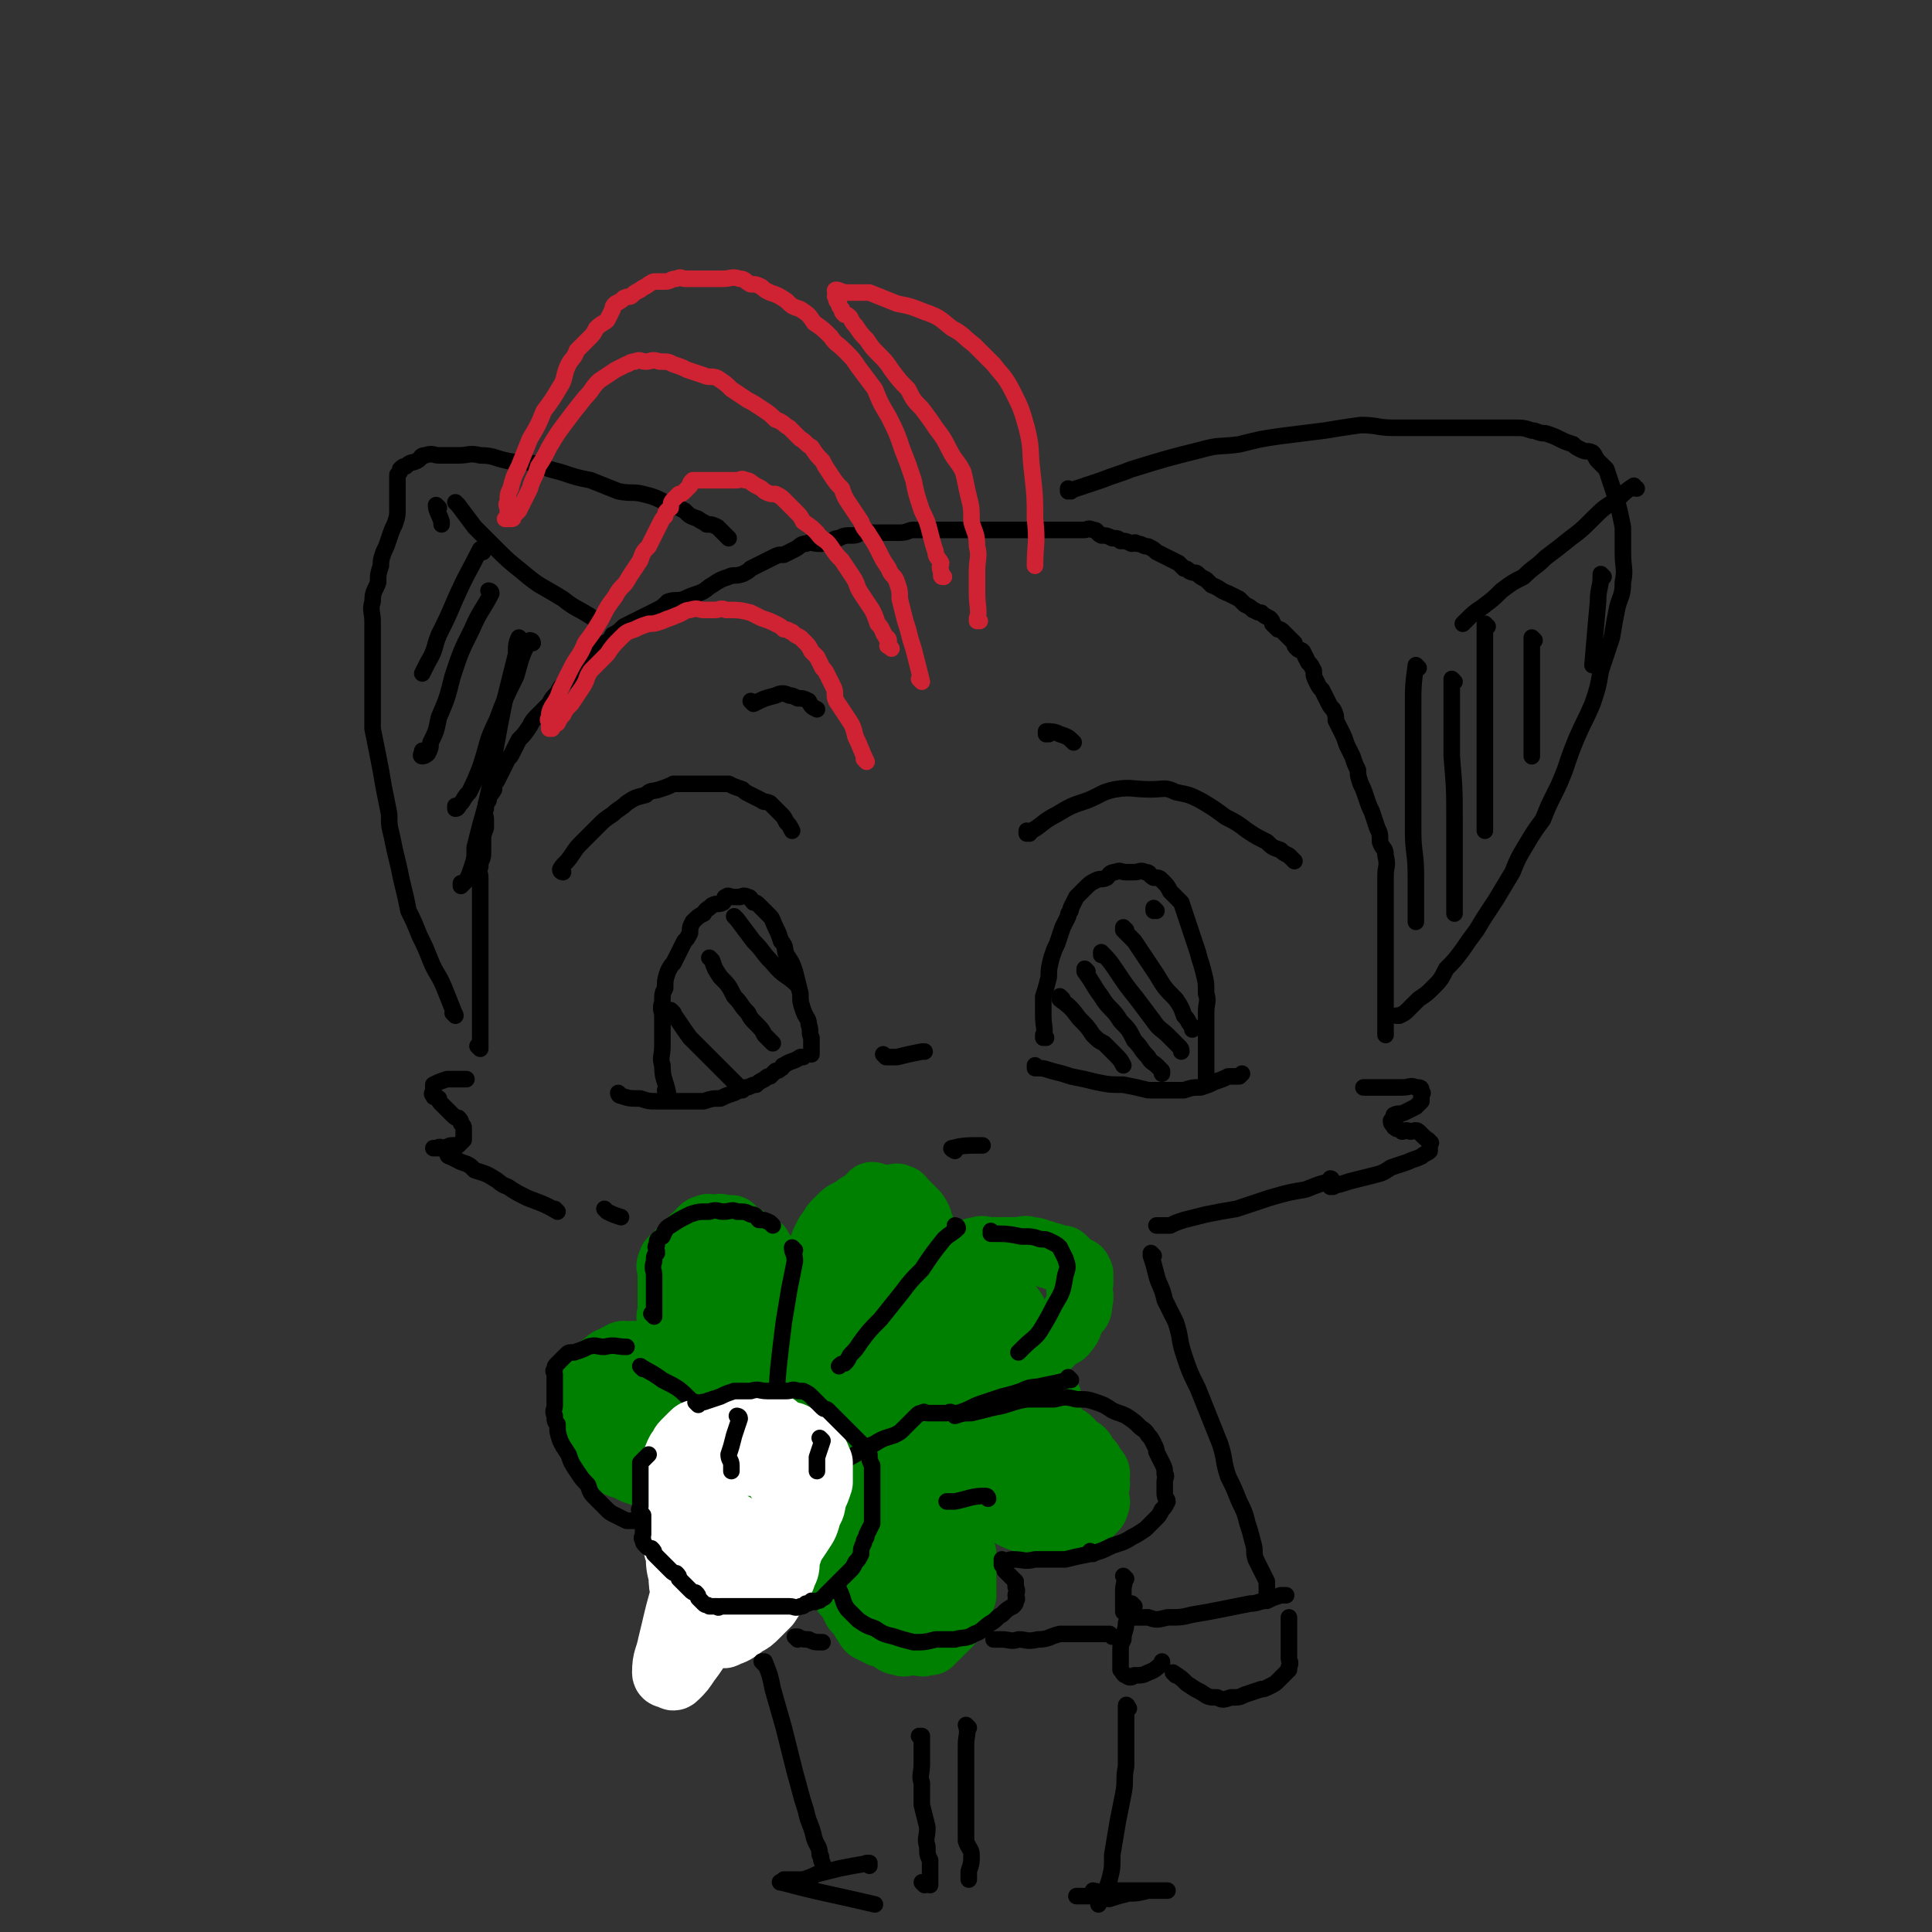<svg viewBox='0 0 700 700' version='1.1' xmlns='http://www.w3.org/2000/svg' xmlns:xlink='http://www.w3.org/1999/xlink'><rect x="0" y="0" width="700" height="700" fill="#333333" stroke="none"/><g fill='none' stroke='rgb(0,0,0)' stroke-width='6' stroke-linecap='round' stroke-linejoin='round'><path d='M373,302c0,0 -1,-1 -1,-1 0,0 0,1 0,1 6,-3 5,-4 11,-7 5,-3 5,-3 11,-5 5,-2 5,-3 10,-4 6,-1 6,0 13,0 5,0 5,-1 9,1 5,1 5,1 9,3 5,3 5,3 9,6 4,2 4,2 8,5 3,2 3,2 7,4 2,2 2,2 5,3 1,1 1,1 3,2 1,1 1,1 2,2 0,0 0,0 0,0 '/><path d='M376,387c0,0 -1,-1 -1,-1 0,0 0,1 0,1 3,0 3,0 6,1 4,1 4,1 7,2 5,1 5,1 9,2 5,1 5,1 10,1 5,1 5,1 9,2 4,0 4,0 8,0 3,0 3,0 5,0 3,-1 3,-1 6,-1 3,-1 3,-1 5,-2 3,-1 3,-1 5,-2 2,0 2,0 4,0 1,-1 1,-1 1,-1 0,0 0,0 0,0 '/><path d='M379,376c0,0 -1,-1 -1,-1 0,0 0,1 0,1 1,-3 0,-4 0,-8 0,-3 0,-3 0,-7 1,-3 1,-3 2,-7 0,-3 0,-3 1,-7 1,-3 1,-3 2,-5 1,-3 1,-3 2,-6 1,-2 1,-2 2,-4 0,-2 1,-1 1,-3 1,-2 1,-2 2,-4 2,-2 2,-2 3,-3 2,-2 2,-2 4,-3 2,-1 2,0 4,-1 1,-1 1,-2 3,-2 2,-1 2,0 4,0 1,0 1,0 3,0 2,0 2,-1 4,0 2,0 1,1 3,2 2,0 2,0 3,1 2,2 2,2 3,4 2,2 2,2 4,4 1,3 1,3 2,6 1,3 1,3 2,6 1,3 1,3 2,6 1,4 1,3 2,7 1,4 1,4 1,8 1,3 0,3 0,7 0,3 0,3 0,6 0,3 0,3 0,6 0,2 0,2 0,4 0,2 0,2 0,3 0,2 0,2 0,3 0,1 0,1 0,2 '/><path d='M385,362c0,0 -1,-1 -1,-1 0,0 0,0 0,1 0,0 0,0 0,0 4,3 4,3 7,7 3,3 3,3 5,6 2,2 2,2 4,3 2,2 2,2 4,4 2,2 2,2 3,4 0,0 0,0 0,0 '/><path d='M394,352c0,0 -1,-1 -1,-1 0,0 0,0 0,1 3,4 3,5 6,9 3,5 4,4 7,9 3,3 3,3 5,7 3,3 2,3 5,6 1,2 2,2 3,3 1,1 1,1 2,2 0,0 0,0 0,1 '/><path d='M400,346c0,0 -1,-1 -1,-1 0,0 0,0 0,1 0,0 0,0 0,0 1,0 0,-1 0,-1 2,2 3,3 5,6 4,6 4,6 8,11 3,4 3,4 6,8 2,3 3,3 5,5 2,2 2,2 4,4 1,1 1,1 1,2 '/><path d='M408,337c0,0 -1,-1 -1,-1 0,0 0,0 0,1 2,2 2,2 4,4 4,6 4,6 8,12 3,5 3,5 7,9 2,3 2,3 3,6 2,2 1,2 3,4 0,0 0,0 0,1 '/><path d='M419,330c0,0 -1,-1 -1,-1 0,0 0,0 0,1 '/><path d='M321,383c0,0 -1,-1 -1,-1 0,0 0,0 1,1 0,0 0,0 0,0 0,0 -1,-1 -1,-1 0,0 0,0 1,1 0,0 0,0 0,0 2,0 2,0 4,0 4,-1 4,-1 9,-2 0,0 0,0 1,0 '/><path d='M225,397c0,0 -1,-1 -1,-1 0,0 0,1 1,1 3,1 3,1 7,1 3,1 3,1 6,1 3,0 3,0 6,0 2,0 2,0 5,0 3,0 3,0 6,0 3,-1 3,-1 6,-1 2,-1 2,-1 5,-2 2,-1 2,-1 4,-2 2,0 2,-1 4,-1 1,-1 1,-1 3,-2 1,-1 1,-1 2,-1 1,-1 1,-1 2,-2 1,0 1,0 2,-1 1,0 0,-1 1,-1 3,-2 3,-1 6,-3 0,0 0,0 1,0 '/><path d='M204,316c0,0 -1,-1 -1,-1 0,0 0,0 1,1 0,0 0,0 0,0 0,0 -1,0 -1,-1 1,-2 2,-2 4,-5 2,-3 2,-3 4,-5 3,-3 3,-3 6,-6 2,-2 2,-2 5,-4 2,-2 3,-2 5,-4 3,-2 3,-2 7,-3 2,-2 2,-1 5,-2 3,-1 3,-1 5,-2 3,0 3,0 6,0 2,0 2,0 4,0 3,0 3,0 5,0 3,0 3,0 5,0 2,1 2,1 5,2 1,1 1,1 3,2 2,1 2,1 4,2 1,1 1,0 3,1 1,1 1,1 2,2 1,1 1,1 2,2 1,1 1,1 2,3 1,1 1,1 2,3 '/><path d='M242,396c0,0 -1,-1 -1,-1 0,0 1,1 1,1 -1,-5 -2,-5 -2,-10 -1,-3 0,-3 0,-7 0,-3 0,-3 0,-6 0,-2 0,-2 0,-5 0,-2 -1,-2 0,-5 0,-3 0,-3 1,-5 0,-3 0,-3 1,-6 1,-2 1,-2 2,-3 1,-2 1,-2 2,-4 1,-2 1,-2 2,-4 1,-1 1,-1 2,-3 0,-2 0,-2 1,-4 2,-2 2,-2 4,-3 1,-2 1,-1 3,-3 2,-1 2,0 4,-1 1,-1 0,-2 1,-2 1,-1 1,0 3,0 1,0 1,0 2,0 1,0 1,-1 3,0 1,0 1,1 2,2 1,0 1,0 2,1 1,1 1,1 2,2 1,1 1,1 2,2 1,1 1,2 2,4 1,2 1,2 2,5 2,2 1,3 2,5 2,3 2,3 3,6 1,4 1,4 2,8 0,3 0,3 1,6 1,3 2,3 2,5 1,3 0,3 1,5 0,2 0,2 0,4 0,1 0,1 0,1 0,1 0,1 0,1 '/><path d='M244,367c0,0 -1,-1 -1,-1 3,4 4,6 7,10 3,3 3,3 6,6 2,2 2,2 5,5 2,2 2,2 3,3 2,2 2,2 3,3 1,1 1,1 2,2 '/><path d='M258,348c0,0 -1,-1 -1,-1 0,0 0,0 1,1 1,3 1,3 3,6 3,3 3,3 5,7 3,3 2,3 5,6 1,2 1,2 3,4 2,2 2,2 3,4 1,1 1,1 2,2 0,0 0,0 1,1 '/><path d='M267,333c0,0 -1,-1 -1,-1 0,0 0,0 1,1 3,4 3,4 6,8 4,4 3,4 7,8 4,5 5,4 9,8 '/><path d='M273,255c0,0 -1,-1 -1,-1 0,0 0,0 1,1 0,0 0,0 0,0 0,0 -1,-1 -1,-1 0,0 0,0 1,1 0,0 0,0 0,0 4,-2 4,-2 8,-3 2,-1 3,-1 5,0 1,0 1,0 3,1 2,0 2,0 4,1 1,2 1,2 3,3 '/><path d='M380,266c0,0 -1,-1 -1,-1 0,0 0,0 0,1 0,0 0,0 0,0 1,0 0,-1 0,-1 2,0 3,0 5,1 3,1 3,1 5,3 '/><path d='M346,417c0,0 -1,-1 -1,-1 0,0 0,0 1,1 0,0 0,0 0,0 0,0 -2,-1 -1,-1 4,-1 5,-1 11,-1 0,0 0,0 0,0 '/><path d='M202,439c0,0 -1,-1 -1,-1 0,0 1,1 1,1 -5,-3 -6,-3 -11,-5 -4,-2 -4,-2 -7,-4 -3,-1 -3,-2 -5,-3 -3,-2 -4,-2 -7,-3 -2,-2 -2,-2 -5,-3 -2,-1 -2,-1 -4,-2 -1,0 -1,-1 -1,-2 -1,0 -1,-1 -2,-1 -1,-1 -1,0 -2,0 -1,0 -1,0 -1,0 0,0 0,0 0,0 2,0 2,0 4,0 2,-1 2,-1 3,-1 1,0 1,0 2,0 1,-1 1,-1 2,-2 0,-1 0,-1 0,-2 0,-1 0,-1 0,-2 0,-1 0,-1 -1,-2 0,-1 0,-1 -1,-2 -1,0 -1,0 -2,-1 -1,-1 -1,-1 -2,-2 -1,-1 -1,-1 -2,-2 -1,-1 -1,-1 -1,-2 -1,-1 -2,0 -2,-1 -1,-1 0,-1 0,-2 0,-1 0,-1 0,-2 2,-1 2,-1 5,-2 3,0 3,0 7,0 '/><path d='M483,430c0,0 -1,-1 -1,-1 0,0 0,1 0,1 4,-1 4,-1 7,-2 4,-1 4,-1 8,-2 4,-1 4,-1 7,-3 3,-1 3,-1 6,-2 2,-1 3,-1 5,-2 1,-1 2,-1 3,-2 0,-1 0,-1 0,-2 0,-1 1,-1 0,-1 0,-1 -1,-1 -2,-2 -1,-1 -1,-1 -2,-2 -1,-1 -2,0 -3,0 -2,-1 -2,0 -3,0 -1,-1 -1,-1 -2,-1 0,-1 -1,0 -1,-1 -1,-1 -1,-1 -1,-2 1,-1 1,-1 1,-2 2,-1 2,0 4,-1 2,-1 2,-1 4,-2 1,-1 1,-1 2,-2 0,-1 0,-1 0,-2 0,-1 1,-1 0,-1 0,-2 0,-2 -2,-2 -2,-1 -2,0 -5,0 -3,0 -3,0 -6,0 -3,0 -3,0 -5,0 -1,0 -1,0 -3,0 0,0 0,0 0,0 '/><path d='M174,380c0,0 -1,-1 -1,-1 0,0 1,1 1,1 0,-4 0,-5 0,-9 0,-4 0,-4 0,-7 0,-4 0,-4 0,-7 0,-2 0,-2 0,-5 0,-3 0,-3 0,-5 0,-3 0,-3 0,-6 0,-2 0,-2 0,-5 0,-3 0,-3 0,-5 0,-2 0,-2 0,-5 0,-1 0,-1 0,-3 0,-2 0,-2 0,-5 0,-2 -1,-2 0,-4 0,-3 1,-2 1,-5 0,-2 0,-2 0,-4 0,-3 0,-2 1,-5 0,-2 0,-2 0,-3 0,-2 -1,-2 0,-4 0,-2 0,-2 1,-3 0,-2 1,-2 2,-4 0,-2 0,-2 1,-3 1,-2 1,-2 2,-4 1,-2 1,-2 2,-4 1,-1 1,-1 2,-3 1,-2 1,-2 2,-4 2,-2 2,-2 4,-5 1,-2 1,-2 3,-4 2,-2 2,-2 4,-4 1,-2 1,-2 3,-4 1,-2 1,-2 2,-3 2,-2 2,-2 3,-4 2,-2 2,-2 4,-3 2,-2 2,-2 4,-4 2,-2 2,-2 4,-4 2,-1 2,-1 3,-3 2,-1 2,-1 4,-3 2,-1 2,-1 4,-2 2,-1 2,-1 4,-2 2,-1 2,-1 4,-2 2,-1 2,-1 4,-3 3,-1 3,0 6,-1 2,-1 2,-1 5,-2 3,-1 3,-2 5,-3 3,-2 3,-2 6,-3 2,-1 2,0 5,-1 2,-1 2,-1 3,-2 2,-1 2,-1 4,-2 2,-1 2,-1 4,-2 2,-1 2,-1 4,-1 2,-1 2,-1 4,-2 2,-1 2,-2 4,-2 2,-1 2,0 5,0 1,0 2,0 3,-1 2,0 2,-1 4,-1 2,-1 2,-1 5,-1 2,0 2,-1 4,-1 3,0 3,0 5,0 2,0 2,0 4,0 2,0 2,0 4,0 3,0 3,-1 5,-1 2,0 2,0 3,0 3,0 3,0 5,0 2,0 2,0 4,0 1,0 1,0 3,0 2,0 2,0 3,0 1,0 1,0 2,0 2,0 2,0 4,0 1,0 1,0 3,0 2,0 2,0 4,0 1,0 1,0 3,0 1,0 1,0 3,0 2,0 2,0 3,0 2,0 2,0 4,0 2,0 2,0 3,0 2,0 2,0 4,0 2,0 2,0 4,0 1,0 1,0 2,0 1,0 1,0 2,0 1,0 1,0 3,0 1,0 1,-1 3,0 2,0 1,1 3,2 2,0 2,0 4,1 2,0 2,0 3,1 2,0 2,0 4,1 1,0 1,-1 2,0 2,0 2,1 4,1 2,1 2,1 3,2 2,1 2,1 4,2 2,1 2,1 4,2 1,1 1,1 2,2 1,0 1,0 2,1 2,1 2,0 3,1 1,1 1,1 3,2 1,1 1,1 2,2 3,1 3,2 6,3 2,1 2,1 4,2 1,1 1,1 2,2 2,1 2,1 3,2 1,0 1,1 3,1 1,1 1,1 3,2 1,1 1,1 1,2 1,1 1,1 2,2 1,0 1,0 2,1 1,1 1,1 2,2 1,1 1,1 2,2 0,1 0,1 1,2 1,1 1,0 2,1 1,2 1,2 2,4 1,1 1,1 2,3 0,2 0,2 1,4 1,2 1,2 2,3 1,2 1,2 2,4 1,2 1,2 2,3 1,2 1,2 1,4 1,2 1,2 2,4 1,2 1,2 2,5 1,2 1,2 2,4 1,3 1,3 2,5 0,2 0,2 1,5 1,2 1,2 2,5 1,3 1,3 2,5 1,3 1,3 2,6 1,2 1,2 1,5 1,3 2,2 2,5 1,4 0,4 0,7 0,3 0,3 0,5 0,4 0,4 0,8 0,4 0,4 0,7 0,4 0,4 0,7 0,4 0,4 0,7 0,4 0,4 0,7 0,4 0,4 0,7 0,2 0,2 0,4 0,2 0,2 0,3 0,1 0,1 0,2 0,1 0,1 0,1 '/><path d='M388,178c0,0 -1,-1 -1,-1 0,0 0,1 0,1 0,0 0,0 0,0 6,-2 6,-2 12,-4 5,-2 6,-2 11,-4 13,-4 13,-4 25,-7 7,-2 7,-1 14,-2 8,-2 8,-2 15,-3 8,-1 8,-1 16,-2 6,-1 6,-1 13,-2 6,0 6,1 12,1 6,0 6,0 11,0 5,0 5,0 10,0 4,0 4,0 9,0 4,0 4,0 7,0 3,0 3,0 6,0 4,0 4,0 7,1 2,0 2,1 5,1 3,1 3,1 5,2 2,1 2,1 5,2 1,1 1,1 3,2 2,1 2,0 4,1 1,1 1,2 2,3 1,1 1,1 3,3 1,3 1,3 2,6 1,3 1,3 2,6 1,4 1,4 2,9 0,4 0,4 0,9 0,6 1,6 0,11 0,5 -1,5 -2,9 -1,5 -1,5 -2,11 -2,6 -2,6 -4,12 -1,6 -1,6 -3,12 -3,7 -3,6 -6,13 -2,5 -2,5 -4,11 -2,5 -2,5 -4,9 -2,4 -2,4 -4,9 -3,4 -3,4 -6,9 -3,5 -3,5 -5,10 -3,5 -3,5 -6,10 -4,6 -4,6 -7,11 -3,4 -3,4 -5,7 -3,4 -3,4 -6,7 -2,4 -2,4 -5,7 -2,2 -2,2 -5,4 -2,2 -2,2 -4,4 -1,1 -1,1 -3,2 0,0 0,0 -1,0 '/><path d='M165,368c0,0 -1,-1 -1,-1 0,0 1,0 1,1 0,0 0,0 0,0 -2,-5 -2,-5 -4,-10 -2,-5 -3,-5 -5,-10 -2,-5 -2,-5 -4,-9 -2,-5 -2,-5 -4,-9 -1,-5 -1,-5 -2,-9 -1,-4 -1,-5 -2,-9 -1,-4 -1,-4 -2,-9 -1,-4 -1,-4 -1,-8 -1,-5 -1,-5 -2,-10 -1,-6 -1,-6 -2,-11 -1,-5 -1,-5 -2,-10 0,-4 0,-4 0,-9 0,-3 0,-3 0,-7 0,-3 0,-3 0,-7 0,-4 0,-4 0,-8 0,-4 0,-4 0,-8 0,-3 -1,-4 0,-7 0,-4 1,-4 2,-7 0,-3 0,-3 1,-6 0,-2 0,-2 1,-5 1,-2 1,-2 2,-5 1,-3 1,-3 2,-5 1,-3 1,-3 1,-6 0,-3 0,-3 0,-7 0,-1 0,-1 0,-1 0,-1 0,-1 0,-2 0,-1 0,-1 0,-2 1,-1 1,-1 1,-2 1,-1 1,-1 2,-1 2,-2 2,-1 4,-2 2,-1 1,-2 3,-2 3,-1 3,0 5,0 4,0 4,0 7,0 4,0 4,-1 8,0 5,0 5,1 10,2 5,1 5,0 10,1 5,2 5,2 9,3 6,2 6,2 11,3 5,2 5,2 10,4 5,1 5,0 9,1 4,1 4,1 8,3 3,1 3,1 7,3 2,2 2,2 5,3 1,1 2,1 3,2 2,0 2,0 4,1 1,1 1,1 2,2 1,1 1,1 2,2 '/><path d='M166,183c0,0 -1,-1 -1,-1 0,0 1,1 1,1 0,0 0,0 0,0 3,4 3,4 6,8 3,3 3,3 7,7 5,5 5,5 10,9 7,6 7,5 15,10 5,4 5,3 11,7 '/><path d='M593,177c-1,0 -1,-1 -1,-1 -3,2 -3,2 -6,5 -5,3 -5,3 -9,7 -4,4 -4,4 -8,7 -5,4 -5,4 -9,7 -4,4 -4,3 -8,7 -4,2 -4,2 -8,5 -3,3 -3,3 -7,6 -3,2 -3,2 -6,5 0,0 0,0 -1,1 '/></g>
<g fill='none' stroke='rgb(207,34,51)' stroke-width='6' stroke-linecap='round' stroke-linejoin='round'><path d='M314,276c0,0 -1,-1 -1,-1 0,0 1,1 1,1 -2,-4 -2,-5 -4,-9 -1,-4 -1,-4 -3,-7 -2,-3 -2,-3 -4,-6 -1,-2 0,-3 -1,-5 -1,-2 -1,-2 -2,-4 -1,-2 -1,-2 -2,-3 -1,-2 -1,-2 -2,-4 -1,-1 -1,-1 -2,-2 -1,-2 -1,-2 -2,-3 -1,-1 -1,-1 -2,-2 -2,-1 -2,-1 -3,-2 -1,0 -1,-1 -3,-1 -1,-1 -1,-1 -3,-2 -2,-1 -2,-1 -5,-2 -2,-1 -2,-1 -4,-2 -4,-1 -4,-1 -9,-1 -2,-1 -2,0 -4,0 -2,0 -2,0 -4,0 -2,0 -2,-1 -5,0 -2,0 -2,1 -5,2 -2,1 -3,1 -5,2 -3,1 -3,1 -5,1 -3,1 -3,1 -5,2 -3,1 -3,1 -5,3 -3,3 -3,3 -5,6 -3,3 -3,3 -6,6 -2,3 -1,3 -3,6 -2,3 -2,3 -4,6 -2,2 -2,2 -3,4 -1,1 -1,1 -2,3 -1,1 -1,0 -2,1 0,1 0,1 0,1 -1,0 -1,0 -1,0 0,0 0,0 0,0 0,-1 0,-1 0,-2 0,-1 -1,-1 0,-2 0,-2 0,-2 1,-4 2,-3 2,-3 3,-6 2,-4 2,-4 4,-8 2,-4 3,-4 5,-9 3,-4 3,-4 6,-9 2,-4 2,-4 5,-8 2,-4 3,-3 5,-7 2,-3 2,-3 4,-6 1,-3 1,-3 3,-5 1,-2 1,-2 2,-4 1,-2 1,-2 2,-4 1,-2 1,-2 2,-3 0,-2 1,-2 2,-3 0,-1 0,-2 1,-3 1,-1 1,-1 2,-2 1,0 1,0 2,-1 1,-1 1,-1 2,-2 0,-1 0,-1 1,-2 1,0 1,0 2,0 2,0 2,0 4,0 1,0 1,0 3,0 1,0 1,0 3,0 2,0 2,0 4,0 1,0 2,-1 3,0 2,0 2,1 4,2 2,1 2,1 3,2 2,1 2,1 4,1 2,1 2,1 3,2 2,2 2,2 4,4 2,2 2,2 3,4 3,2 3,2 5,4 2,3 3,2 5,5 2,3 2,3 4,5 2,3 2,3 4,6 2,3 1,3 3,6 2,3 2,3 4,6 1,2 1,2 2,5 1,1 1,1 2,3 0,1 1,1 1,2 1,0 1,1 1,1 0,1 0,2 0,2 0,0 -1,0 0,0 0,0 0,0 1,1 '/><path d='M334,247c0,0 -1,-1 -1,-1 0,0 0,0 1,1 0,0 0,0 0,0 0,0 -1,-1 -1,-1 0,0 1,1 1,1 -1,-4 -1,-4 -2,-8 -1,-4 -1,-4 -2,-7 -1,-4 -1,-4 -2,-7 -1,-4 -1,-4 -2,-8 0,-3 0,-3 -1,-6 -1,-3 -2,-2 -3,-5 -2,-3 -2,-3 -3,-5 -2,-4 -2,-4 -4,-7 -1,-2 -2,-2 -3,-5 -2,-3 -2,-3 -4,-6 -2,-3 -2,-3 -3,-6 -2,-2 -2,-2 -4,-5 -2,-3 -2,-3 -3,-5 -2,-2 -2,-2 -4,-5 -2,-1 -2,-2 -4,-3 -2,-2 -2,-2 -4,-4 -2,-1 -2,-2 -5,-3 -2,-2 -2,-2 -5,-4 -3,-2 -3,-2 -5,-3 -3,-2 -3,-2 -6,-4 -2,-2 -2,-2 -5,-4 -2,-1 -3,0 -5,-1 -3,-1 -3,-1 -6,-2 -2,-1 -2,-1 -5,-2 -2,-1 -2,-1 -5,-1 -3,-1 -3,0 -5,0 -2,0 -2,-1 -4,0 -2,0 -2,1 -3,1 -2,1 -2,1 -4,2 -3,2 -3,2 -6,4 -3,3 -2,3 -5,6 -4,5 -4,5 -7,9 -3,4 -3,4 -6,9 -2,4 -2,4 -4,7 -1,4 -2,4 -3,8 -1,2 -1,2 -2,4 -1,2 -1,2 -2,4 -1,1 -1,1 -2,2 0,1 0,1 -1,1 -1,0 -1,0 -2,0 0,0 1,-1 1,-1 0,-1 0,-1 0,-2 0,-2 -1,-2 0,-3 0,-3 0,-3 1,-5 1,-4 1,-4 3,-8 2,-5 2,-5 4,-10 3,-5 3,-5 5,-10 3,-4 3,-4 6,-9 2,-3 1,-4 3,-8 1,-2 2,-2 3,-5 2,-2 2,-2 4,-4 2,-2 2,-2 3,-4 2,-2 3,-2 4,-3 1,-2 1,-2 2,-4 0,-1 0,-1 1,-2 2,-1 2,-1 3,-2 2,-1 2,0 3,-1 1,-1 1,-1 3,-2 1,-1 2,-1 3,-2 2,-1 1,-1 3,-1 1,0 2,0 3,0 2,0 2,-1 4,-1 2,-1 2,0 3,0 3,0 3,0 5,0 2,0 2,0 4,0 3,0 3,0 5,0 3,0 3,-1 6,0 2,0 2,1 4,2 2,0 2,0 4,1 1,1 1,1 3,2 3,1 3,1 6,3 2,2 2,2 5,3 3,2 3,2 5,5 3,2 3,2 6,5 2,3 2,2 5,5 3,3 3,3 5,6 3,4 3,4 6,8 2,5 2,5 5,10 3,6 3,6 5,12 2,5 2,5 4,11 1,5 1,5 3,11 2,4 2,4 3,8 1,4 1,4 2,7 0,2 1,2 2,4 0,1 -1,1 0,3 0,1 0,1 0,1 0,1 0,1 1,1 '/><path d='M355,225c0,0 -1,-1 -1,-1 0,0 0,1 0,1 1,-4 0,-5 0,-10 0,-4 0,-4 0,-8 0,-5 1,-5 0,-9 0,-5 -1,-5 -2,-9 0,-5 0,-5 -1,-9 -1,-4 -1,-5 -2,-9 -2,-4 -3,-4 -5,-8 -2,-4 -2,-4 -5,-8 -2,-3 -2,-3 -5,-7 -3,-3 -3,-3 -5,-7 -3,-3 -3,-3 -6,-7 -2,-3 -2,-3 -5,-6 -2,-2 -2,-2 -4,-5 -2,-2 -2,-2 -4,-5 -1,-1 -1,-1 -2,-3 -1,-1 -1,-1 -2,-1 -1,-1 -1,-1 -1,-2 -1,-1 -1,-1 -1,-2 -1,-1 -1,-1 -1,-2 -1,-1 0,-1 0,-2 0,0 -1,-1 0,-1 1,0 2,1 4,1 4,0 4,0 8,0 5,2 5,2 10,4 5,1 5,1 10,3 6,2 6,3 10,6 4,2 4,3 8,6 3,3 3,3 7,7 3,4 4,4 7,10 3,6 3,6 5,13 2,8 1,8 2,16 1,9 1,9 1,17 1,9 0,9 0,17 '/></g>
<g fill='none' stroke='rgb(0,0,0)' stroke-width='6' stroke-linecap='round' stroke-linejoin='round'><path d='M220,439c0,0 -1,-1 -1,-1 0,0 0,0 1,1 0,0 0,0 0,0 2,1 2,1 5,2 '/></g>
<g fill='none' stroke='rgb(0,128,0)' stroke-width='24' stroke-linecap='round' stroke-linejoin='round'><path d='M264,536c0,0 0,-1 -1,-1 -2,0 -2,1 -4,1 -3,1 -3,0 -6,0 -4,1 -4,0 -7,0 -2,0 -2,1 -5,0 -3,0 -3,0 -5,-1 -3,-1 -3,-1 -6,-2 -2,-1 -2,-1 -4,-2 -1,0 -1,0 -3,-1 -2,-1 -2,-1 -3,-2 -1,-1 -1,-1 -2,-2 -1,-1 -1,-1 -2,-2 -1,-1 0,-1 -1,-3 -1,-1 -1,-1 -2,-2 -1,-2 -1,-2 -1,-3 -1,-1 0,-2 0,-3 0,-1 0,-1 0,-3 0,-1 -1,-2 0,-3 0,-2 1,-2 1,-4 1,-2 1,-2 2,-3 1,-2 1,-2 2,-4 1,-1 1,-1 3,-1 1,-1 0,-2 1,-2 2,-1 2,-1 4,-2 1,-1 2,0 3,0 2,-1 2,0 4,0 1,0 1,0 3,0 2,0 2,0 4,0 1,0 1,0 2,0 1,0 1,0 3,0 1,0 1,0 3,0 0,0 0,0 1,0 1,0 1,0 2,0 1,0 1,0 2,0 0,0 0,0 1,0 0,0 0,0 0,0 0,0 0,0 0,0 -2,-1 -2,0 -3,-1 -1,-1 -1,-1 -2,-2 0,-1 0,-1 0,-2 -1,-1 -1,0 -2,-1 -1,-1 0,-1 -1,-2 -1,-1 -1,-1 -2,-2 0,-1 1,-1 1,-2 -1,-1 -1,0 -1,-1 -1,-1 0,-1 0,-2 0,-1 0,-1 0,-2 0,-1 0,-1 0,-2 0,-1 0,-1 0,-1 0,-1 0,-1 0,-2 0,-1 0,-1 0,-2 0,-1 0,-1 0,-2 0,-1 0,-1 0,-1 0,-1 0,-1 0,-2 0,-1 0,-1 0,-2 0,-1 -1,-1 0,-2 0,-1 0,-1 1,-2 1,-1 1,0 2,-1 0,-1 0,-1 1,-2 1,-1 1,-1 2,-2 1,-1 1,-1 2,-2 1,-1 1,-1 2,-1 1,-1 0,-1 1,-2 1,-1 1,-1 2,-1 1,-1 1,0 2,0 1,0 1,0 2,0 1,0 1,-1 1,0 2,0 2,0 4,0 1,1 1,1 2,2 2,1 2,1 3,2 1,1 1,1 2,1 2,1 2,1 3,2 1,2 1,2 2,3 1,2 2,2 3,4 1,2 2,2 3,4 1,1 1,1 1,3 1,2 1,2 2,4 1,1 1,1 2,3 1,2 1,2 2,4 0,1 0,1 1,3 0,2 0,2 0,5 0,1 0,1 0,3 0,2 0,2 0,4 0,1 0,1 0,2 0,1 0,1 0,2 0,1 0,1 0,1 0,0 0,0 0,0 0,0 0,0 0,0 0,0 -1,-1 -1,-1 0,0 0,0 1,1 0,0 0,0 0,0 0,-1 0,-1 0,-2 0,-1 0,-1 0,-2 0,-1 0,-1 0,-2 0,-1 0,-1 0,-1 0,-2 0,-2 0,-3 0,-2 0,-2 0,-4 0,-2 0,-2 0,-4 0,-2 0,-2 0,-5 0,-1 -1,-1 0,-3 0,-3 0,-3 1,-5 1,-3 1,-3 2,-5 1,-3 1,-3 2,-5 1,-2 1,-2 2,-3 0,-2 0,-2 1,-4 1,-2 1,-2 2,-3 1,-2 1,-2 2,-3 1,-1 1,-1 2,-2 1,-1 1,-1 3,-2 2,-1 2,-1 3,-2 2,-1 2,-1 3,-2 1,0 1,-1 2,-2 1,0 1,1 2,1 1,0 1,0 2,0 1,0 1,0 2,0 1,0 1,0 2,0 1,0 1,-1 1,0 2,0 1,0 2,1 1,1 1,1 2,2 1,1 1,1 2,2 1,1 1,1 2,3 0,1 0,1 1,3 0,2 0,2 0,4 0,2 0,2 0,4 0,2 0,2 0,4 0,1 0,1 0,3 0,0 0,0 0,1 0,1 0,1 0,2 0,1 0,1 0,1 0,0 -1,0 0,0 1,-2 1,-2 2,-3 2,-1 2,-1 3,-2 2,-1 2,-1 4,-2 2,-1 2,0 4,-1 2,-1 2,-1 4,-2 2,-1 2,-1 4,-1 1,-1 1,0 3,0 2,0 2,0 4,0 1,0 1,0 3,0 2,0 2,0 5,0 1,0 1,-1 3,0 2,0 2,0 4,1 2,0 2,1 4,1 2,1 2,1 4,1 1,1 1,1 2,2 1,1 1,1 2,2 0,0 0,-1 0,0 1,0 2,0 2,1 1,1 0,1 0,2 1,2 0,2 0,3 0,3 1,3 0,6 0,2 0,2 -1,3 -1,1 -1,2 -2,3 -1,2 0,2 -2,4 -1,2 -2,1 -3,2 -2,2 -2,2 -4,4 -2,2 -1,2 -3,3 -2,2 -2,1 -4,3 -2,1 -2,1 -4,3 -1,1 -1,0 -3,1 -2,1 -2,1 -4,2 -1,1 -1,1 -3,2 -2,1 -2,1 -4,2 -1,0 -1,0 -1,0 -1,-1 -1,0 -2,0 -1,0 -1,0 -2,0 -1,0 -2,-1 -2,0 0,0 1,0 2,1 1,1 1,1 4,2 2,1 2,0 5,1 3,2 3,2 7,4 3,1 3,1 6,3 3,1 3,1 6,2 3,1 3,1 5,2 2,1 2,1 4,2 2,1 2,2 3,3 1,1 2,1 3,2 1,1 0,1 1,2 1,1 1,1 2,2 1,2 1,2 2,3 1,1 0,2 0,3 1,2 0,2 0,4 0,1 0,1 0,2 0,2 1,2 0,3 0,1 0,1 -1,2 -1,1 -1,1 -2,2 0,0 -1,0 -2,0 -1,1 -1,1 -2,1 -2,1 -2,1 -4,1 -1,1 -1,0 -3,0 -3,0 -3,1 -6,0 -2,0 -2,0 -5,0 -3,-1 -3,-1 -5,-2 -2,-1 -2,-1 -4,-2 -2,-1 -3,0 -5,-2 -2,-1 -1,-1 -3,-2 -2,-1 -2,-1 -4,-2 -1,-1 -1,-1 -2,-2 -1,-1 -1,-1 -2,-2 -1,-1 0,-1 -2,-2 0,0 0,0 -1,-1 -1,0 -1,0 -2,0 0,0 -1,0 -1,0 0,1 0,2 1,3 0,2 1,2 2,4 1,2 1,2 1,3 1,2 1,3 1,5 1,2 1,2 1,5 0,2 0,2 1,5 0,2 0,2 1,4 0,2 0,2 0,4 0,2 0,2 0,4 0,1 0,1 0,3 0,2 0,2 0,4 -1,2 -1,2 -1,3 -1,2 -1,2 -2,4 -1,1 -1,2 -2,3 -1,1 -1,1 -2,2 -1,1 -1,1 -1,1 -1,1 -1,1 -2,2 -1,1 -1,1 -2,2 -1,0 -1,0 -2,0 -1,1 -1,0 -2,0 0,0 0,0 -1,0 -2,0 -2,0 -3,0 -1,0 -1,1 -3,0 -2,0 -2,-1 -4,-2 -1,-1 -2,-1 -3,-1 -2,-1 -2,-1 -4,-2 -1,-1 -1,-2 -2,-3 -1,-2 -1,-2 -3,-4 -1,-2 -1,-2 -2,-4 -2,-2 -2,-2 -3,-4 -1,-2 -1,-2 -2,-4 -1,-1 -1,-1 -2,-3 -1,-2 0,-2 -2,-4 0,-1 -1,0 -1,-1 -1,-1 -1,-1 -1,-2 -1,-1 -1,-1 -1,-3 '/><path d='M288,540c0,0 -1,-1 -1,-1 0,0 0,0 1,0 0,0 0,0 0,0 -2,3 -2,3 -4,5 -2,3 -3,3 -5,6 -5,7 -4,7 -9,14 -2,4 -2,4 -5,8 -2,4 -2,4 -4,8 -2,3 -2,3 -4,5 -2,2 -2,2 -4,5 0,1 0,1 -1,1 -1,1 -2,0 -2,0 0,0 1,1 1,0 0,0 0,0 0,-1 0,-1 -1,-1 0,-2 0,-1 1,-1 2,-2 2,-3 2,-3 4,-6 3,-3 3,-3 5,-7 3,-3 3,-3 5,-6 3,-4 3,-4 5,-7 2,-2 1,-2 3,-5 2,-3 2,-3 4,-5 1,-2 1,-2 3,-5 '/><path d='M301,483c0,0 -1,-1 -1,-1 0,0 1,0 1,1 -13,7 -13,7 -26,15 -8,5 -8,6 -16,11 -5,3 -5,3 -10,6 -3,2 -3,3 -6,4 -2,2 -2,2 -5,2 -1,0 -1,1 -1,0 0,-1 0,-2 2,-3 5,-5 5,-5 11,-10 8,-6 8,-6 17,-11 5,-4 5,-4 10,-7 4,-2 4,-2 7,-4 1,-1 1,-2 2,-3 0,0 -1,0 -1,1 -3,2 -3,2 -5,4 -4,5 -4,5 -8,10 -5,5 -6,5 -11,9 -4,4 -4,4 -8,6 -3,2 -3,2 -7,3 -1,1 -1,1 -2,1 -1,-1 -2,-1 -2,-2 1,-3 1,-4 3,-7 4,-7 5,-7 11,-14 5,-7 5,-8 11,-15 4,-4 4,-4 9,-9 2,-2 2,-2 5,-5 1,0 1,-1 2,0 0,1 -1,2 -1,3 -2,7 -2,7 -4,13 -4,8 -4,8 -8,15 -4,6 -5,6 -9,10 -3,4 -3,4 -7,7 -2,2 -2,2 -4,3 -1,1 -2,1 -3,1 -1,-1 -2,-1 -1,-2 0,-3 1,-4 3,-8 5,-8 4,-8 9,-15 5,-7 5,-8 12,-14 6,-6 6,-6 14,-10 5,-3 5,-3 10,-3 4,-1 5,0 8,2 4,4 4,4 6,10 3,9 3,9 3,19 0,10 0,10 -3,19 -1,7 -2,6 -5,13 -1,3 -1,3 -4,6 -1,1 -1,1 -3,2 -2,0 -2,1 -4,-1 -2,-1 -2,-2 -3,-5 -2,-9 -3,-9 -2,-18 0,-10 0,-10 2,-20 2,-9 2,-9 5,-18 1,-4 1,-4 4,-8 1,-2 1,-3 3,-3 2,0 4,0 5,2 4,5 5,6 6,13 4,17 4,17 5,35 0,13 -1,13 -2,26 -1,9 -1,9 -3,18 -1,4 -1,4 -3,8 -1,2 -2,3 -4,4 -1,0 -1,0 -2,-1 -3,-4 -4,-4 -5,-8 -2,-11 -2,-11 -2,-23 -1,-14 -1,-14 0,-28 0,-11 1,-11 3,-22 1,-8 1,-8 3,-15 1,-4 2,-4 3,-7 1,-2 1,-3 2,-4 1,-1 2,-1 3,1 7,20 8,21 12,43 2,15 1,16 0,32 0,12 0,12 -2,24 0,5 0,5 -1,9 -1,2 -1,3 -2,4 -1,1 -2,1 -2,0 -1,-3 -2,-3 -2,-7 0,-15 1,-15 2,-30 0,-15 0,-15 1,-30 1,-11 1,-10 3,-21 1,-8 0,-8 2,-15 0,-3 1,-3 2,-6 0,-1 0,-2 1,-2 2,0 3,0 4,2 4,7 4,8 6,16 4,16 4,16 5,32 0,16 0,16 -2,32 -2,10 -3,10 -6,20 -1,6 -1,6 -4,11 -1,2 -1,3 -3,4 -1,1 -2,0 -3,-1 -3,-3 -3,-3 -5,-8 -5,-12 -5,-12 -7,-25 -3,-14 -3,-14 -4,-28 -1,-10 -1,-10 0,-20 0,-6 0,-7 1,-13 0,-3 0,-3 1,-6 1,-1 1,-1 2,-2 1,-1 2,-1 3,0 2,0 3,1 4,3 2,4 2,4 2,8 1,5 1,6 0,11 -1,3 -1,3 -3,6 -2,4 -2,4 -6,7 -5,3 -5,3 -10,5 -7,3 -7,2 -14,4 -5,1 -5,1 -10,2 -4,0 -4,0 -8,1 -2,0 -2,0 -4,0 -2,0 -2,0 -3,0 -1,-1 -1,-1 -1,-1 0,-1 0,-1 1,-2 2,-1 2,-1 4,-2 1,0 1,0 2,-1 1,-1 2,-2 2,-2 0,0 -1,0 -1,1 -2,0 -2,1 -3,1 -3,2 -3,2 -6,2 -3,1 -3,0 -6,1 -3,0 -3,0 -6,0 -3,-1 -3,-2 -5,-4 -3,-1 -3,-1 -5,-3 -2,-2 -2,-2 -3,-4 -1,-1 -1,-1 -2,-3 0,-2 0,-2 1,-4 0,-1 0,-1 1,-1 2,-1 2,-2 4,-1 6,0 6,0 11,3 7,2 7,3 13,6 5,3 5,4 11,7 4,2 4,2 9,4 1,0 1,0 1,0 0,0 -1,0 -1,0 -1,-1 -1,-1 -2,-1 -2,-1 -2,-1 -4,-3 -3,-2 -3,-2 -5,-5 -4,-4 -4,-4 -8,-9 -3,-5 -3,-6 -6,-12 -2,-5 -2,-5 -3,-10 -1,-3 -1,-3 0,-7 0,-2 0,-3 1,-5 1,-2 1,-3 4,-3 4,-2 4,-2 9,-1 7,0 7,1 14,3 6,3 6,3 12,6 6,5 7,5 12,10 5,5 5,5 8,11 3,4 3,5 5,10 1,3 1,3 2,7 0,2 0,2 1,4 0,0 0,1 0,1 0,-2 0,-2 0,-4 -1,-8 -1,-8 -1,-15 0,-12 0,-12 0,-23 -1,-7 0,-7 0,-14 0,-3 0,-3 0,-7 0,-1 -1,-2 0,-3 0,-1 0,-2 1,-2 3,0 3,0 6,2 5,3 5,3 8,8 6,9 6,9 10,19 4,9 4,10 7,20 2,8 2,8 3,16 0,3 0,3 -1,7 0,1 1,1 0,2 0,1 0,0 0,0 -1,-1 -2,-1 -2,-3 -1,-16 0,-16 -1,-33 0,-6 0,-6 1,-11 1,-4 1,-4 2,-7 0,-1 0,-1 0,-2 2,0 2,0 3,0 2,0 2,-1 4,0 2,2 2,2 3,4 2,3 3,3 4,6 1,4 1,5 0,9 0,4 0,4 -1,8 -1,2 -2,2 -4,5 -1,1 -1,2 -3,3 -2,1 -2,1 -4,2 -2,0 -2,0 -3,1 -2,1 -2,1 -3,2 -1,1 -2,2 -2,3 0,2 0,2 1,4 0,2 1,2 2,4 3,3 3,3 5,5 4,2 5,2 9,4 4,3 4,2 9,4 2,1 2,1 4,2 2,0 2,0 3,0 0,0 0,0 0,0 -1,0 -1,0 -2,-1 -2,-1 -2,-1 -4,-3 -4,-4 -4,-4 -7,-8 -4,-5 -4,-5 -7,-10 -2,-5 -3,-5 -4,-10 -1,-2 -1,-3 -1,-6 1,-1 0,-2 1,-3 1,-1 2,-1 4,-1 3,-1 3,-1 6,1 3,1 3,1 6,4 2,2 2,2 3,4 1,2 1,2 2,4 1,1 1,1 2,3 0,2 0,2 -1,4 0,1 0,1 0,1 -1,1 -1,1 -2,2 0,0 0,0 -1,1 '/></g>
<g fill='none' stroke='rgb(0,0,0)' stroke-width='6' stroke-linecap='round' stroke-linejoin='round'><path d='M267,554c0,0 -1,-1 -1,-1 0,0 0,0 1,0 0,0 0,0 0,0 0,1 0,0 -1,0 -1,1 -1,2 -2,3 -4,4 -4,4 -8,8 -4,5 -4,5 -7,9 -3,4 -3,4 -5,7 -2,4 -2,4 -3,7 -2,3 -2,3 -3,5 0,2 1,2 1,5 0,0 -1,1 0,1 1,1 1,1 2,0 4,0 4,1 7,-1 6,-3 5,-4 11,-7 '/><path d='M270,553c0,0 -1,-1 -1,-1 0,0 1,0 1,0 -2,1 -3,0 -5,0 -5,0 -5,0 -10,0 -4,0 -4,1 -8,0 -8,0 -8,0 -15,-1 -3,0 -3,0 -5,0 -2,-1 -2,-1 -4,-2 -2,-1 -2,-1 -3,-2 -2,-2 -2,-2 -4,-4 -2,-2 -2,-2 -3,-5 -2,-2 -2,-2 -4,-5 -2,-3 -2,-3 -3,-6 -2,-3 -2,-3 -3,-5 -1,-3 -1,-3 -1,-6 -1,-1 -1,-1 -1,-3 -1,-2 0,-2 0,-4 0,-2 0,-2 0,-3 0,-2 0,-2 0,-4 0,-1 0,-1 0,-2 0,-1 0,-1 0,-2 0,-1 -1,-1 0,-2 0,-1 0,-1 1,-2 1,-1 1,-1 3,-3 1,-1 1,-1 3,-1 3,-1 3,-1 5,-2 3,-1 3,0 6,0 4,-1 4,0 8,0 '/><path d='M237,477c0,0 -1,-1 -1,-1 0,0 1,1 1,1 0,-4 0,-4 0,-8 0,-3 0,-3 0,-7 0,-2 -1,-2 0,-5 0,-2 0,-2 1,-3 0,-2 -1,-2 0,-3 0,-2 0,-2 2,-3 1,-2 1,-3 3,-4 3,-2 3,-2 7,-4 3,-1 3,-1 7,-1 3,-1 3,0 5,0 3,0 3,-1 5,0 3,0 3,0 5,1 2,0 2,1 3,2 2,0 2,0 4,1 0,0 0,0 1,1 '/><path d='M288,453c0,0 -1,-1 -1,-1 0,2 1,2 1,5 -1,5 -1,5 -2,10 -1,6 -1,6 -2,12 -1,8 -1,8 -2,17 -1,11 0,11 -1,22 -1,8 -2,8 -2,17 -1,5 0,5 0,11 0,3 0,3 0,6 0,2 0,2 0,4 0,0 0,0 0,1 '/><path d='M388,500c0,0 -1,-1 -1,-1 0,0 0,0 0,1 0,0 0,0 0,0 -4,1 -4,1 -9,2 -4,1 -4,0 -8,2 -3,1 -3,1 -7,2 -3,1 -3,1 -6,2 -3,1 -3,1 -5,2 -2,1 -2,1 -5,2 -1,0 -1,0 -2,0 -1,-1 -1,0 -2,0 -1,0 -1,0 -2,0 -1,0 -1,0 -2,0 -1,0 -1,0 -1,0 -1,0 -1,0 -2,0 -1,0 -1,-1 -2,0 -1,0 -1,0 -2,1 -1,1 -1,1 -2,2 0,0 0,0 -1,1 -1,1 -1,1 -2,2 -1,1 -1,1 -3,2 -3,1 -4,1 -7,3 -5,2 -5,3 -9,5 -5,3 -4,3 -9,6 -4,2 -4,1 -7,3 -3,2 -3,2 -6,4 -1,0 -2,0 -3,0 -1,1 -1,0 -1,0 '/><path d='M304,577c0,0 -1,-1 -1,-1 0,0 0,0 1,0 0,0 0,0 0,0 2,4 1,4 3,7 2,2 2,2 4,4 3,2 3,2 6,3 3,2 3,2 7,3 3,1 3,1 7,2 4,0 4,0 8,-1 3,0 3,0 7,0 3,-1 4,0 7,-2 3,-1 3,-2 6,-4 2,-1 2,-2 4,-3 2,-2 2,-2 4,-3 1,-1 1,-1 1,-2 1,-1 0,-1 0,-2 0,-1 1,-1 0,-3 0,-1 0,-1 0,-2 -1,-1 -1,-1 -2,-2 -1,-1 -1,-1 -2,-2 0,-1 0,-1 -1,-2 0,0 0,-1 0,-1 0,-1 0,-1 0,-1 0,0 0,0 0,0 2,1 2,0 4,0 4,0 4,1 8,0 6,0 6,0 11,0 4,-1 4,-1 9,-2 4,-1 4,-1 8,-3 3,-1 4,-1 7,-3 2,-1 2,-1 5,-3 2,-2 2,-2 4,-4 1,-1 1,-1 2,-3 1,-1 1,-1 2,-3 0,-1 -1,-1 -1,-3 0,-2 0,-2 0,-4 0,-2 1,-2 0,-3 0,-2 0,-2 -1,-4 -1,-2 -1,-2 -2,-4 0,-1 0,-1 -1,-3 -1,-2 -1,-2 -2,-3 -1,-2 -2,-2 -3,-3 -2,-2 -2,-2 -5,-4 -2,-1 -3,-1 -5,-2 -3,-2 -3,-2 -6,-3 -3,-1 -3,-1 -7,-1 -4,-1 -4,-1 -8,0 -5,0 -5,0 -10,0 -6,1 -6,2 -12,3 -4,1 -4,1 -8,2 -3,0 -3,0 -6,1 '/><path d='M347,445c0,0 -1,-1 -1,-1 0,0 1,0 1,1 -2,2 -3,2 -5,4 -4,5 -4,5 -8,11 -4,4 -4,4 -7,8 -4,5 -4,5 -8,10 -4,4 -4,4 -7,8 -2,3 -2,3 -4,5 -1,2 -1,2 -2,3 -1,0 -1,0 -2,1 0,0 0,0 0,0 '/><path d='M360,447c0,0 -1,-1 -1,-1 0,0 0,1 0,1 6,0 6,0 11,1 4,0 4,0 7,1 2,0 2,0 4,1 2,1 2,1 3,2 1,2 1,2 2,4 1,3 1,3 0,6 -1,6 -1,6 -4,11 -2,4 -2,4 -5,9 -2,3 -3,3 -6,6 -1,1 -1,1 -2,2 '/><path d='M233,496c0,0 -1,-1 -1,-1 3,2 4,2 8,5 6,3 6,3 11,8 6,4 5,5 11,9 0,0 0,0 0,1 '/><path d='M358,543c0,0 0,-1 -1,-1 -5,0 -6,1 -11,2 -2,0 -2,0 -3,0 '/><path d='M260,592c0,0 -1,-1 -1,-1 0,0 0,0 1,0 '/></g>
<g fill='none' stroke='rgb(255,255,255)' stroke-width='24' stroke-linecap='round' stroke-linejoin='round'><path d='M250,568c0,0 -1,0 -1,-1 0,-3 1,-3 1,-5 0,-5 -1,-5 0,-9 0,-3 0,-3 0,-6 1,-2 1,-2 2,-5 0,-1 0,-1 1,-3 0,-1 0,-2 1,-3 1,-2 1,-2 3,-3 2,-2 2,-1 5,-2 2,-1 2,-1 4,-1 2,-1 2,0 4,0 2,0 2,0 4,0 1,0 1,-1 2,0 2,0 2,0 3,1 1,1 1,2 2,3 1,2 2,2 3,5 1,3 1,3 1,6 1,3 1,3 2,7 0,3 0,3 0,7 -1,3 -1,3 -2,6 0,3 0,3 -1,5 -1,3 -1,3 -3,6 -1,2 -1,2 -3,5 -2,2 -2,2 -4,4 -2,2 -2,2 -4,3 -4,3 -4,3 -7,4 -1,1 -1,0 -2,0 -1,0 -1,1 -1,0 -1,0 -1,0 -2,0 -2,-1 -2,-1 -3,-3 -2,-2 -2,-2 -3,-5 -2,-3 -2,-3 -4,-6 -1,-4 -1,-4 -1,-7 -1,-4 -1,-4 -1,-8 -1,-2 -1,-2 -1,-5 0,-3 0,-3 0,-5 0,-2 0,-2 0,-5 0,-1 0,-1 0,-3 0,-2 0,-2 0,-4 0,-1 0,-1 0,-3 0,-1 0,-1 0,-3 0,-1 0,-1 0,-2 0,-2 -1,-2 0,-4 0,-1 0,-1 1,-3 1,-1 1,-2 2,-3 1,-1 1,-1 3,-3 1,-1 1,-1 3,-1 3,-1 3,-1 5,-2 2,-1 2,-1 4,-2 3,0 3,0 6,1 2,0 2,0 3,0 2,0 2,-1 4,0 2,0 2,0 5,1 1,1 1,1 3,2 2,1 2,1 3,1 2,1 2,1 4,2 1,1 1,1 2,2 1,1 1,1 2,2 1,1 1,2 2,4 0,1 0,1 0,3 0,2 0,2 0,4 -1,3 -1,3 -2,5 -1,3 0,3 -2,6 -1,4 -1,4 -3,7 -2,3 -2,3 -4,6 -2,2 -2,2 -4,5 -2,2 -2,2 -4,4 -1,1 -1,1 -3,2 -2,1 -2,1 -4,1 -1,1 -2,1 -3,0 -1,-1 -1,-1 -2,-2 -1,-1 -1,-1 -1,-3 -1,-2 -1,-2 0,-5 0,-2 0,-2 0,-5 0,-1 0,-1 1,-3 0,-1 0,-2 0,-2 0,0 0,1 0,1 -1,5 -1,5 -2,10 -2,8 -2,8 -5,17 -2,6 -2,6 -5,13 -2,4 -2,4 -5,8 -2,3 -2,3 -4,5 -1,1 -1,1 -2,0 -1,0 -2,0 -2,-1 0,-5 1,-5 2,-10 2,-8 2,-9 4,-16 2,-7 2,-7 5,-13 2,-4 3,-4 5,-8 2,-2 2,-3 4,-5 1,-1 2,-1 3,-1 0,1 1,1 1,2 0,5 0,5 -1,10 -2,8 -2,8 -5,16 -2,6 -3,6 -5,12 -2,3 -2,3 -4,6 -1,1 -1,2 -2,2 0,1 0,0 0,0 1,-4 1,-4 2,-8 5,-8 5,-8 10,-16 3,-5 3,-5 7,-11 1,-2 1,-2 3,-5 '/></g>
<g fill='none' stroke='rgb(0,0,0)' stroke-width='6' stroke-linecap='round' stroke-linejoin='round'><path d='M253,509c0,0 -1,-1 -1,-1 0,0 0,0 1,1 0,0 0,0 0,0 1,-1 1,-1 2,-1 3,-1 3,-1 6,-2 2,-1 2,-1 5,-2 3,0 3,0 6,0 3,-1 3,0 6,0 1,0 1,0 3,0 2,0 2,0 4,0 2,0 2,-1 4,0 1,0 1,0 2,0 2,1 2,1 3,2 1,1 1,1 2,2 1,1 1,1 2,2 1,1 1,0 2,1 1,1 1,1 2,2 1,1 1,1 2,2 1,1 1,1 2,2 1,1 1,1 1,1 1,1 1,1 2,2 1,1 1,1 2,2 1,1 1,1 2,2 1,1 1,2 2,3 0,2 0,2 1,4 0,2 0,2 0,3 0,2 0,2 0,4 0,2 0,2 0,4 0,1 0,1 0,3 0,2 0,2 0,4 0,1 0,1 0,3 -1,2 -1,2 -2,4 0,2 -1,1 -1,3 -1,2 -1,2 -1,4 -1,2 -1,2 -2,3 -1,2 -1,2 -2,3 -1,1 -1,1 -1,1 -1,1 -1,1 -2,2 -1,1 -1,1 -2,2 -1,1 -1,1 -2,2 -1,1 -1,1 -2,2 0,0 0,1 -1,1 -1,1 -1,1 -2,1 -1,1 -1,0 -2,0 -1,1 -1,1 -2,1 -1,1 -1,1 -2,1 -2,1 -2,0 -4,0 -2,0 -2,0 -3,0 -2,0 -2,0 -4,0 -2,0 -2,0 -4,0 -1,0 -1,0 -3,0 -2,0 -2,0 -4,0 -1,0 -1,0 -3,0 -2,0 -2,0 -4,0 0,0 -1,1 -1,0 -2,0 -2,0 -3,0 -1,-1 -1,0 -2,-1 -1,-1 -1,-1 -2,-2 0,-1 0,-1 -1,-2 -1,0 -1,0 -2,-1 -1,-1 -1,-1 -2,-2 -1,-1 -1,-1 -2,-2 0,-1 0,-1 -1,-2 -1,0 -1,0 -2,-1 -1,-1 -1,-1 -2,-2 -1,-1 -1,-1 -2,-2 -1,-1 -1,-1 -2,-2 0,-1 0,-1 -1,-2 -1,0 -1,0 -2,-1 -1,-1 -1,-1 -1,-2 -1,-1 0,-1 0,-2 0,-1 0,-1 0,-2 0,0 0,0 0,-1 0,-1 0,-1 0,-2 0,-1 0,-1 0,-2 -1,-1 -1,-1 -1,-2 -1,0 0,0 0,-1 0,0 0,0 0,-1 0,0 0,0 0,-1 0,-1 0,-1 0,-2 0,-1 0,-1 0,-1 0,-1 0,-1 0,-2 0,-1 0,-1 0,-2 0,-1 0,-1 0,-2 0,-1 0,-1 0,-2 0,0 0,0 0,-1 0,-1 0,-1 0,-2 2,-2 2,-2 3,-3 '/><path d='M268,514c0,0 -1,-1 -1,-1 0,0 1,0 1,1 -1,3 -1,3 -2,6 -1,4 -1,4 -2,7 0,2 1,2 1,4 0,1 0,1 0,2 0,0 0,0 0,0 '/><path d='M298,522c0,0 -1,-1 -1,-1 0,0 0,0 1,1 0,0 0,0 0,0 -1,3 -1,3 -2,6 0,3 0,3 0,5 '/><path d='M483,428c0,0 -1,-1 -1,-1 0,0 1,0 0,1 -4,1 -4,1 -9,3 -6,1 -6,1 -13,3 -6,2 -6,2 -12,4 -6,1 -6,1 -11,2 -4,1 -4,1 -8,2 -3,1 -3,1 -5,2 -2,0 -2,0 -3,0 -1,0 -1,0 -1,0 -1,0 -1,0 -1,0 '/><path d='M418,455c0,0 -1,-1 -1,-1 0,0 0,0 0,1 1,3 1,3 2,7 1,4 2,4 3,9 2,4 2,4 4,8 2,6 1,6 3,12 2,6 2,6 5,12 2,5 2,5 4,10 2,5 2,5 4,10 2,6 1,6 3,12 2,4 2,4 4,9 2,4 2,4 3,8 1,3 1,3 2,7 1,3 0,3 1,6 1,2 1,2 2,4 1,2 1,2 2,4 0,1 0,1 0,3 0,1 0,1 0,2 0,0 0,0 0,0 '/><path d='M396,563c0,0 -1,-1 -1,-1 0,0 0,0 0,0 '/><path d='M408,572c0,0 -1,-1 -1,-1 0,0 0,0 0,0 1,2 0,3 0,5 0,2 0,2 0,5 0,1 0,1 0,1 0,1 0,1 0,2 0,0 1,0 1,0 1,1 1,1 3,2 2,0 2,0 5,0 3,1 3,1 7,0 5,0 5,0 9,-1 6,-1 6,-1 11,-2 5,-1 5,-1 10,-2 3,0 3,-1 6,-1 2,-1 2,-1 5,-2 1,0 1,0 2,0 0,0 0,0 0,0 '/><path d='M411,582c0,0 -1,-1 -1,-1 0,0 0,0 0,0 0,4 -1,4 -2,7 0,3 -1,3 -1,6 -1,2 -1,2 -1,4 0,1 0,1 0,3 0,1 0,1 0,3 0,0 0,1 0,1 1,1 1,2 2,2 1,1 2,1 3,0 3,0 3,0 5,-1 3,-1 3,-2 5,-3 0,-1 0,-1 0,-1 '/><path d='M426,607c0,0 -1,-1 -1,-1 0,0 0,0 0,0 0,0 0,0 0,0 1,1 0,0 0,0 0,0 0,0 0,0 3,2 3,2 5,4 3,2 3,2 5,3 3,2 3,2 6,2 2,1 2,1 5,0 3,0 3,0 5,-1 3,-1 3,-1 6,-2 1,0 1,0 3,-1 2,-1 2,-1 3,-2 1,-1 1,-1 2,-2 1,-1 1,-1 2,-2 0,-1 0,-1 0,-1 1,-2 0,-2 0,-3 0,-2 0,-2 0,-3 0,-2 0,-2 0,-4 0,-2 0,-2 0,-4 0,-1 0,-1 0,-3 0,0 0,0 0,-1 '/><path d='M403,593c0,0 -1,-1 -1,-1 0,0 0,0 0,0 0,0 0,0 0,0 -5,0 -5,0 -11,0 -3,0 -3,0 -7,0 -4,1 -4,2 -8,2 -4,1 -4,0 -7,0 -3,1 -3,0 -6,0 -1,0 -1,0 -3,0 '/><path d='M289,594c0,0 -1,-1 -1,-1 0,0 0,0 1,0 0,0 0,0 0,0 0,1 -1,0 -1,0 0,0 0,0 1,0 0,0 0,0 0,0 0,1 -1,0 -1,0 0,0 0,0 1,0 0,0 0,0 0,0 2,1 2,1 4,1 2,1 2,1 5,1 '/><path d='M277,603c0,0 -1,-1 -1,-1 0,0 0,0 1,0 2,5 2,5 3,10 2,7 2,7 4,14 2,8 2,8 4,16 2,7 2,8 4,14 1,5 2,5 3,10 1,3 2,3 2,6 1,1 0,1 1,3 0,0 0,0 0,0 '/><path d='M409,619c0,0 -1,-2 -1,-1 0,4 0,5 0,11 0,5 0,5 0,11 -1,5 0,5 -1,10 -1,5 -1,5 -2,10 -1,6 -1,6 -2,12 0,5 0,5 -1,9 -1,3 -1,3 -2,6 -1,1 -1,1 -2,3 0,0 0,0 0,0 '/><path d='M397,686c0,0 -1,-1 -1,-1 0,0 0,0 0,0 4,1 4,0 7,0 3,0 3,0 7,0 3,0 3,0 6,0 1,0 1,0 3,0 1,0 1,0 2,0 1,0 1,0 2,0 0,0 0,0 -1,0 -1,0 -1,0 -2,0 -2,0 -2,0 -4,0 -4,1 -4,1 -7,1 -4,1 -4,1 -7,2 -3,0 -3,-1 -6,-1 -2,0 -2,0 -4,0 -1,0 -1,0 -2,0 '/><path d='M334,630c0,0 -1,-1 -1,-1 0,0 0,0 1,0 0,0 0,0 0,0 0,5 0,5 0,10 0,4 -1,4 0,7 0,4 0,4 0,8 1,4 1,4 2,8 0,4 -1,4 0,7 0,3 0,3 1,5 0,3 0,3 0,5 0,1 0,1 0,2 0,1 0,1 0,2 0,0 0,0 0,0 '/><path d='M351,626c0,0 -1,-1 -1,-1 0,0 0,0 0,0 0,0 0,0 0,0 1,1 0,0 0,0 0,0 0,0 0,0 1,3 0,4 0,7 0,4 0,4 0,9 0,5 0,5 0,10 0,4 0,4 0,9 0,3 0,3 0,7 1,3 2,3 2,5 0,3 0,3 -1,6 0,1 0,1 0,3 0,0 0,0 0,0 '/><path d='M315,676c0,0 -1,-1 -1,-1 0,0 0,0 1,0 0,0 0,0 0,0 -6,1 -6,1 -11,2 -4,1 -4,1 -8,2 -2,1 -2,1 -5,2 -2,0 -2,0 -4,0 -1,0 -1,0 -2,0 0,0 0,0 -1,0 -1,1 -2,1 -1,1 15,4 17,4 34,8 '/><path d='M335,683c0,0 -1,-1 -1,-1 0,0 0,0 1,0 '/><path d='M514,242c0,0 -1,-1 -1,-1 -1,7 -1,8 -1,15 0,11 0,11 0,23 0,11 0,11 0,22 0,8 1,8 1,16 0,5 0,5 0,10 0,2 0,2 0,4 0,1 0,1 0,3 '/><path d='M527,247c0,0 -1,-1 -1,-1 0,3 0,4 0,8 0,10 0,10 0,20 1,12 1,12 1,24 0,8 0,8 0,17 0,5 0,5 0,10 0,2 0,2 0,5 0,0 0,1 0,1 0,0 0,-1 0,-1 '/><path d='M539,227c0,0 -1,-1 -1,-1 0,0 0,0 0,1 0,5 0,6 0,11 0,10 0,10 0,20 0,11 0,11 0,21 0,7 0,7 0,14 0,3 0,3 0,6 0,1 0,2 0,2 0,0 0,-1 0,-1 '/><path d='M556,232c0,0 -1,-1 -1,-1 0,2 0,3 0,6 0,7 0,7 0,14 0,7 0,7 0,13 0,4 0,4 0,8 0,1 0,1 0,2 '/><path d='M581,209c0,0 -1,-1 -1,-1 0,0 0,0 0,1 0,4 -1,4 -1,9 -1,11 -1,11 -2,23 '/><path d='M189,232c0,0 -1,-1 -1,-1 -1,2 -1,3 -1,6 -2,8 -2,8 -4,16 -2,10 -2,10 -4,21 -1,9 -1,9 -3,18 -2,7 -2,7 -4,15 0,4 0,4 -1,7 -1,3 -1,3 -2,5 -1,1 -1,1 -2,2 0,0 0,0 0,0 0,-1 0,-1 0,-1 '/><path d='M193,233c0,0 0,-1 -1,-1 -3,5 -3,6 -5,13 -4,8 -4,8 -7,16 -4,8 -3,8 -6,17 -2,5 -2,5 -4,9 -2,2 -2,3 -3,4 -1,1 -1,2 -2,2 0,0 0,-1 0,-1 '/><path d='M178,215c0,0 -1,-1 -1,-1 0,0 1,0 1,1 -3,6 -4,6 -7,13 -4,8 -4,8 -7,17 -2,8 -2,8 -5,15 -1,5 -1,5 -3,9 0,2 0,2 -1,4 -1,1 -2,1 -2,1 -1,0 0,-1 0,-2 0,0 0,0 0,0 '/><path d='M175,200c0,0 0,-1 -1,-1 -4,8 -5,9 -9,18 -3,7 -3,7 -6,13 -2,5 -1,5 -4,10 -1,2 -1,2 -2,4 '/><path d='M159,184c0,0 -1,-1 -1,-1 0,2 1,3 2,6 0,0 0,0 0,1 '/></g>
</svg>